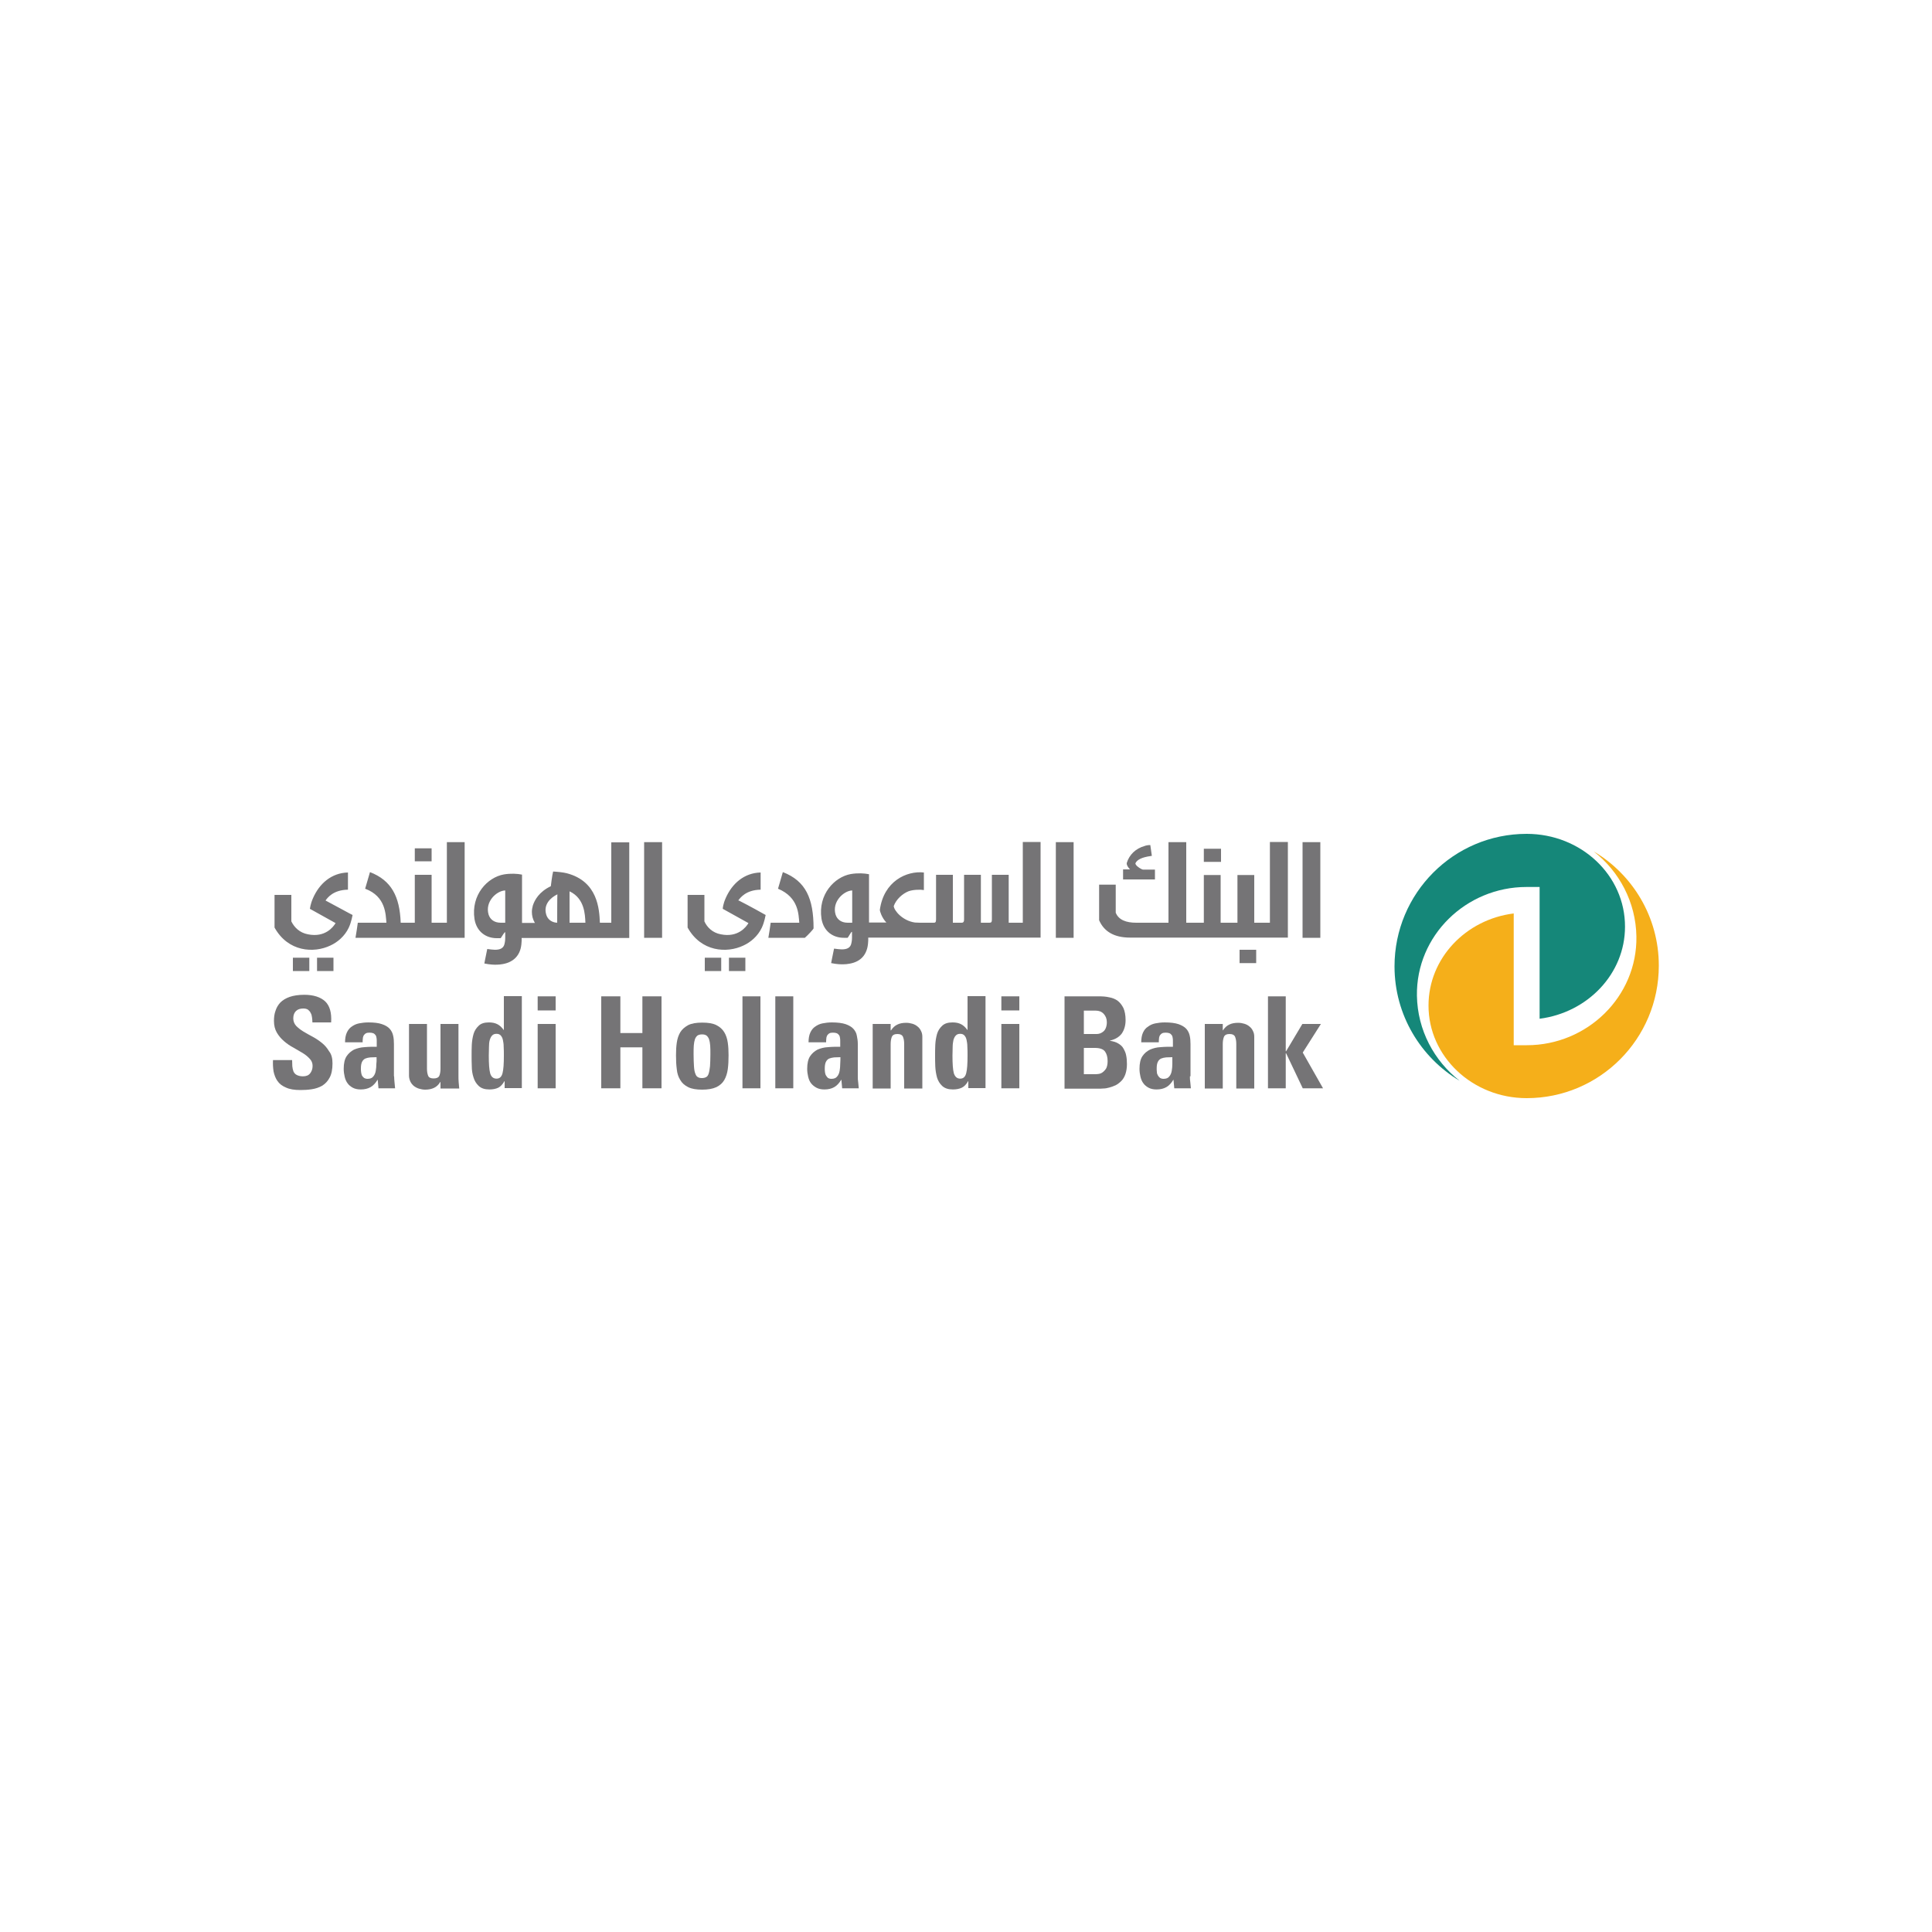 <?xml version="1.0" encoding="utf-8"?>
<!-- Generator: Adobe Illustrator 27.2.0, SVG Export Plug-In . SVG Version: 6.00 Build 0)  -->
<svg version="1.1" xmlns="http://www.w3.org/2000/svg" xmlns:xlink="http://www.w3.org/1999/xlink" x="0px" y="0px"
	 viewBox="0 0 1000 1000" style="enable-background:new 0 0 1000 1000;" xml:space="preserve">
<style type="text/css">
	.st0{fill:#158779;}
	.st1{fill:#F5AF1A;}
	.st2{fill:#757476;}
</style>
<g id="Layer_1">
	<g>
		<path class="st0" d="M790.2,431.6c-37.8,0-68.4,30.7-68.4,68.6c0,25.2,13.6,47.2,33.7,59.2c-13.2-10.3-21.8-26.2-22.1-44
			c-0.5-31.1,25.4-56.3,56.7-56.3h6.8v68.2c24.9-3.2,44.2-23.3,44.2-47.6C841.2,453.1,818.4,431.6,790.2,431.6"/>
		<path class="st1" d="M790.2,568.4c37.8,0,68.4-30.7,68.4-68.6c0-25.2-13.6-47.2-33.7-59.1c13.2,10.3,21.8,26.2,22.1,44
			c0.5,31.1-25.4,56.3-56.7,56.3h-6.8v-68.2c-24.9,3.1-44.1,23.3-44.1,47.6C739.3,546.8,762.1,568.4,790.2,568.4"/>
		<path class="st2" d="M172.1,550.4c0,3.1-0.5,5.6-1.5,7.4c-1,1.9-2.3,3.2-3.9,4.2c-1.6,0.9-3.4,1.5-5.4,1.8c-2,0.3-3.9,0.4-5.8,0.4
			c-3.1,0-5.6-0.4-7.5-1.3c-1.9-0.8-3.4-1.9-4.4-3.4c-1-1.4-1.6-3.1-2-4.9c-0.3-1.9-0.4-3.9-0.3-5.9h9.9c0,1.1,0.1,2.2,0.1,3.2
			c0.1,1,0.3,1.9,0.6,2.7c0.4,0.8,0.9,1.4,1.7,1.8c0.8,0.4,1.8,0.7,3.2,0.7c1.7,0,2.9-0.5,3.7-1.5c0.8-1,1.3-2.3,1.3-3.9
			c0-1.4-0.5-2.7-1.5-3.7c-1-1.1-2.2-2.1-3.7-3c-1.5-0.9-3.1-1.8-4.8-2.8c-1.7-0.9-3.3-2-4.8-3.3c-1.5-1.3-2.7-2.7-3.7-4.4
			c-1-1.7-1.5-3.7-1.5-6.1c0-1.8,0.2-3.6,0.8-5.2c0.5-1.6,1.3-3,2.5-4.3c1.2-1.2,2.8-2.2,4.8-2.9c2-0.7,4.6-1.1,7.6-1.1
			c4.8,0,8.4,1.2,10.8,3.4c2.4,2.3,3.4,5.9,3.1,10.9h-9.7c0-0.9-0.1-1.8-0.2-2.6c-0.1-0.9-0.3-1.6-0.7-2.3c-0.3-0.7-0.8-1.2-1.4-1.7
			c-0.6-0.4-1.4-0.6-2.4-0.6c-1.6,0-2.9,0.4-3.8,1.3c-0.9,0.9-1.4,2.1-1.4,3.8c0,1.5,0.5,2.8,1.5,3.9c1,1,2.2,2,3.7,2.9
			c1.5,0.9,3.1,1.8,4.8,2.7c1.7,0.9,3.3,2,4.8,3.2c1.5,1.2,2.7,2.6,3.7,4.3C171.6,545.7,172.1,547.8,172.1,550.4"/>
		<path class="st2" d="M204,557.1c0,1,0.1,2,0.2,3.1c0.1,1.1,0.2,2.1,0.3,3.1h-8.6l-0.4-4.4h-0.1c-1,1.7-2.2,3-3.6,3.8
			c-1.4,0.8-3.1,1.2-5.1,1.2c-1.6,0-3-0.3-4.1-0.9c-1.1-0.6-2-1.3-2.7-2.3c-0.7-0.9-1.2-2.1-1.5-3.4c-0.3-1.3-0.5-2.6-0.5-4.1
			c0-2.8,0.5-5,1.5-6.5c1-1.5,2.3-2.6,3.8-3.4c1.6-0.7,3.5-1.2,5.5-1.3c2.1-0.2,4.2-0.2,6.3-0.2v-2.6c0-0.7,0-1.4-0.1-1.9
			c-0.1-0.6-0.2-1.1-0.5-1.5c-0.3-0.4-0.7-0.8-1.2-1c-0.5-0.2-1.2-0.3-2-0.3c-0.8,0-1.4,0.1-1.9,0.4c-0.5,0.3-0.8,0.7-1.1,1.1
			c-0.2,0.5-0.4,1-0.4,1.6c-0.1,0.6-0.1,1.3-0.1,1.9h-9.1c0-2,0.3-3.7,0.9-5c0.6-1.3,1.4-2.4,2.5-3.1c1.1-0.8,2.3-1.4,3.8-1.7
			c1.5-0.3,3.1-0.5,4.9-0.5c3,0,5.3,0.3,7,0.9c1.8,0.6,3.1,1.4,4,2.4c0.9,1,1.5,2.2,1.8,3.6c0.3,1.3,0.4,2.8,0.4,4.3V557.1
			 M194.9,547.2c-1.1,0-2.2,0.1-3.2,0.1c-1,0.1-1.9,0.3-2.6,0.6c-0.7,0.3-1.3,0.9-1.7,1.7c-0.4,0.8-0.6,1.9-0.6,3.4
			c0,0.6,0,1.2,0.1,1.9c0.1,0.6,0.2,1.2,0.4,1.7c0.3,0.5,0.6,0.9,1.1,1.3c0.5,0.3,1.1,0.5,1.8,0.5c1.4,0,2.4-0.4,3-1.2
			c0.7-0.8,1.1-1.8,1.3-3c0.2-1.2,0.3-2.3,0.3-3.6C195,549.2,194.9,548.1,194.9,547.2z"/>
		<path class="st2" d="M228,560h-0.1c-0.9,1.5-2,2.5-3.3,3.1c-1.3,0.6-2.8,0.9-4.5,0.9c-1.1,0-2.2-0.2-3.2-0.5
			c-1-0.3-1.9-0.8-2.7-1.4c-0.7-0.6-1.4-1.4-1.8-2.3c-0.4-0.9-0.7-1.9-0.7-3V530h9.3v23.1c0,1.5,0.2,2.7,0.6,3.7
			c0.4,1,1.4,1.4,2.9,1.4c1.5,0,2.5-0.5,2.9-1.4c0.4-1,0.6-2.2,0.6-3.7V530h9.3v26.8c0,1.1,0,2.2,0.1,3.3c0.1,1.1,0.2,2.2,0.3,3.3
			H228V560"/>
		<path class="st2" d="M261.2,563.3v-3.7h-0.1c-0.9,1.6-2,2.8-3.2,3.4c-1.3,0.6-2.8,0.9-4.6,0.9c-2.4,0-4.2-0.6-5.5-1.8
			c-1.3-1.2-2.2-2.7-2.7-4.4c-0.6-1.8-0.9-3.7-0.9-5.7c-0.1-2-0.1-3.9-0.1-5.7c0-1.7,0-3.5,0.1-5.5c0.1-2,0.4-3.8,0.9-5.6
			c0.5-1.7,1.4-3.1,2.7-4.3c1.2-1.2,3-1.7,5.3-1.7c1.7,0,3.1,0.3,4.3,0.9c1.2,0.6,2.3,1.6,3.3,3h0.1v-17.5h9.3v47.6H261.2
			 M257,558.3c1.6,0,2.6-0.9,3.1-2.8c0.5-1.9,0.7-4.9,0.7-9.1c0-1.7,0-3.2-0.1-4.6c0-1.4-0.2-2.6-0.4-3.5c-0.2-1-0.6-1.8-1.1-2.3
			c-0.5-0.6-1.2-0.9-2.2-0.9c-1,0-1.8,0.3-2.3,0.9c-0.5,0.5-0.9,1.3-1.2,2.3c-0.3,1-0.4,2.2-0.4,3.5c0,1.4-0.1,2.9-0.1,4.6
			c0,4.2,0.2,7.2,0.7,9.1C254.2,557.3,255.3,558.3,257,558.3z"/>
		<path class="st2" d="M287.6,515.7v7.3h-9.3v-7.3H287.6 M287.6,563.3h-9.3V530h9.3V563.3z"/>
		<polyline class="st2" points="332.5,534.7 332.5,515.7 342.4,515.7 342.4,563.3 332.5,563.3 332.5,542.1 321.1,542.1 321.1,563.3 
			311.2,563.3 311.2,515.7 321.1,515.7 321.1,534.7 332.5,534.7 		"/>
		<path class="st2" d="M363.4,564c-3,0-5.4-0.4-7.2-1.3c-1.8-0.9-3.2-2.1-4.1-3.7c-1-1.6-1.6-3.4-1.8-5.6c-0.3-2.2-0.4-4.6-0.4-7.2
			c0-2.3,0.1-4.5,0.4-6.5c0.3-2.1,0.9-3.9,1.8-5.4c0.9-1.5,2.3-2.7,4.1-3.7c1.8-0.9,4.2-1.3,7.3-1.3c3.1,0,5.5,0.4,7.3,1.3
			c1.8,0.9,3.2,2.2,4.1,3.7c0.9,1.5,1.5,3.3,1.8,5.4c0.3,2,0.4,4.2,0.4,6.5c0,2.6-0.1,5-0.4,7.2c-0.3,2.2-0.9,4-1.8,5.6
			c-0.9,1.6-2.3,2.8-4.1,3.7C368.8,563.6,366.4,564,363.4,564 M363.4,558c0.8,0,1.6-0.2,2.1-0.5c0.6-0.3,1-0.9,1.3-1.8
			c0.3-0.9,0.5-2.2,0.7-3.8c0.1-1.6,0.2-3.6,0.2-6.2c0-1.7,0-3.2-0.1-4.5c-0.1-1.3-0.3-2.4-0.6-3.3c-0.3-0.8-0.8-1.5-1.3-1.9
			c-0.6-0.4-1.3-0.6-2.3-0.6c-1,0-1.8,0.2-2.4,0.6c-0.6,0.5-1,1.1-1.3,1.9c-0.3,0.9-0.5,2-0.6,3.3c-0.1,1.3-0.1,2.8-0.1,4.5
			c0,2.6,0.1,4.6,0.2,6.2c0.1,1.6,0.3,2.9,0.7,3.8c0.3,0.9,0.7,1.5,1.3,1.8C361.8,557.9,362.5,558,363.4,558z"/>
		<rect x="384.3" y="515.7" class="st2" width="9.3" height="47.6"/>
		<rect x="401.3" y="515.7" class="st2" width="9.3" height="47.6"/>
		<path class="st2" d="M444,557.1c0,1,0,2,0.2,3.1c0.1,1.1,0.2,2.1,0.3,3.1h-8.6l-0.4-4.4h-0.1c-1,1.7-2.2,3-3.6,3.8
			c-1.4,0.8-3.1,1.2-5.1,1.2c-1.6,0-3-0.3-4.1-0.9c-1.1-0.6-2-1.3-2.8-2.3c-0.7-0.9-1.2-2.1-1.5-3.4c-0.3-1.3-0.5-2.6-0.5-4.1
			c0-2.8,0.5-5,1.5-6.5c1-1.5,2.3-2.6,3.8-3.4c1.6-0.7,3.4-1.2,5.5-1.3c2.1-0.2,4.2-0.2,6.3-0.2v-2.6c0-0.7,0-1.4-0.1-1.9
			c-0.1-0.6-0.2-1.1-0.5-1.5c-0.3-0.4-0.7-0.8-1.2-1c-0.5-0.2-1.2-0.3-2-0.3c-0.8,0-1.4,0.1-1.9,0.4c-0.5,0.3-0.8,0.7-1.1,1.1
			c-0.2,0.5-0.4,1-0.4,1.6c-0.1,0.6-0.1,1.3-0.1,1.9h-9.1c0-2,0.3-3.7,0.9-5c0.6-1.3,1.4-2.4,2.5-3.1c1.1-0.8,2.3-1.4,3.8-1.7
			c1.5-0.3,3.1-0.5,4.9-0.5c2.9,0,5.3,0.3,7.1,0.9c1.7,0.6,3.1,1.4,4,2.4c0.9,1,1.6,2.2,1.8,3.6c0.3,1.3,0.5,2.8,0.5,4.3V557.1
			 M435,547.2c-1.1,0-2.2,0.1-3.2,0.1c-1,0.1-1.8,0.3-2.6,0.6c-0.7,0.3-1.3,0.9-1.7,1.7c-0.4,0.8-0.6,1.9-0.6,3.4
			c0,0.6,0,1.2,0.1,1.9c0.1,0.6,0.2,1.2,0.5,1.7c0.3,0.5,0.6,0.9,1,1.3c0.5,0.3,1.1,0.5,1.8,0.5c1.4,0,2.4-0.4,3-1.2
			c0.7-0.8,1.1-1.8,1.3-3c0.2-1.2,0.3-2.3,0.3-3.6C435,549.2,435,548.1,435,547.2z"/>
		<path class="st2" d="M461,533.3h0.2c0.9-1.4,2-2.4,3.3-3c1.2-0.6,2.7-0.9,4.6-0.9c1.1,0,2.1,0.2,3.2,0.5c1,0.3,1.9,0.8,2.6,1.4
			c0.8,0.6,1.4,1.4,1.8,2.3c0.5,0.9,0.7,1.9,0.7,3.1v26.7H468v-23c0-1.5-0.2-2.7-0.6-3.7c-0.4-1-1.4-1.5-2.9-1.5
			c-1.5,0-2.5,0.5-2.9,1.5c-0.4,1-0.6,2.3-0.6,3.7v23h-9.3V530h9.3V533.3"/>
		<path class="st2" d="M501.2,563.3v-3.7h-0.1c-0.9,1.6-2,2.8-3.3,3.4c-1.3,0.6-2.8,0.9-4.6,0.9c-2.4,0-4.2-0.6-5.5-1.8
			c-1.3-1.2-2.2-2.7-2.7-4.4c-0.5-1.8-0.8-3.7-0.9-5.7c-0.1-2-0.1-3.9-0.1-5.7c0-1.7,0-3.5,0.1-5.5c0.1-2,0.4-3.8,0.9-5.6
			c0.5-1.7,1.4-3.1,2.7-4.3c1.3-1.2,3-1.7,5.4-1.7c1.7,0,3.1,0.3,4.3,0.9c1.2,0.6,2.3,1.6,3.3,3h0.1l0-17.5h9.3v47.6H501.2
			 M497,558.3c1.6,0,2.6-0.9,3.1-2.8c0.5-1.9,0.7-4.9,0.7-9.1c0-1.7,0-3.2-0.1-4.6c0-1.4-0.2-2.6-0.4-3.5c-0.2-1-0.6-1.8-1.1-2.3
			c-0.5-0.6-1.2-0.9-2.2-0.9c-1,0-1.8,0.3-2.3,0.9c-0.5,0.5-0.9,1.3-1.2,2.3c-0.2,1-0.4,2.2-0.4,3.5c0,1.4-0.1,2.9-0.1,4.6
			c0,4.2,0.2,7.2,0.7,9.1C494.3,557.3,495.3,558.3,497,558.3z"/>
		<path class="st2" d="M527.6,515.7v7.3h-9.3v-7.3H527.6 M527.6,563.3h-9.3V530h9.3V563.3z"/>
		<path class="st2" d="M551,563.3v-47.6h17.7c1.9,0,3.7,0.1,5.4,0.5c1.7,0.3,3.2,0.9,4.4,1.8c1.2,0.9,2.2,2.2,3,3.8
			c0.7,1.6,1.1,3.7,1.1,6.2c0,2.8-0.7,5.1-2,7c-1.4,1.8-3.4,3-6.1,3.6v0.1c1.8,0.3,3.2,0.7,4.3,1.4c1.2,0.7,2.1,1.5,2.7,2.6
			c0.6,1.1,1.2,2.3,1.4,3.6c0.3,1.4,0.4,2.9,0.4,4.5c0,2-0.3,3.7-0.8,5.2c-0.5,1.4-1.2,2.6-2.1,3.5c-0.9,0.9-1.8,1.6-2.9,2.2
			c-1.1,0.5-2.2,0.9-3.3,1.2c-1.1,0.3-2.1,0.5-3.1,0.5c-1,0.1-1.8,0.1-2.5,0.1H551 M561,535.2h6.7c0.5,0,1.1-0.1,1.7-0.3
			c0.6-0.2,1.2-0.6,1.7-1c0.5-0.4,1-1.1,1.3-1.9c0.3-0.8,0.5-1.8,0.5-2.9c0-1.8-0.6-3.2-1.6-4.3c-1.1-1.2-2.5-1.7-4.1-1.7H561V535.2
			z M561,556h5.5c0.5,0,1.2,0,1.9-0.1c0.8-0.1,1.5-0.3,2.2-0.8c0.7-0.5,1.3-1.1,1.9-2c0.5-0.9,0.8-2.2,0.8-3.9c0-2.1-0.5-3.8-1.4-5
			c-0.9-1.2-2.7-1.8-5.2-1.8H561V556z"/>
		<path class="st2" d="M615.9,557.1c0,1,0,2,0.2,3.1c0.1,1.1,0.2,2.1,0.3,3.1h-8.6l-0.4-4.4h-0.1c-1,1.7-2.2,3-3.6,3.8
			c-1.4,0.8-3.1,1.2-5.1,1.2c-1.6,0-3-0.3-4.1-0.9c-1.1-0.6-2-1.3-2.7-2.3c-0.7-0.9-1.2-2.1-1.5-3.4c-0.3-1.3-0.5-2.6-0.5-4.1
			c0-2.8,0.5-5,1.5-6.5c1-1.5,2.3-2.6,3.9-3.4c1.6-0.7,3.4-1.2,5.5-1.3c2.1-0.2,4.2-0.2,6.4-0.2v-2.6c0-0.7,0-1.4-0.1-1.9
			c-0.1-0.6-0.2-1.1-0.5-1.5c-0.3-0.4-0.7-0.8-1.2-1c-0.5-0.2-1.2-0.3-2-0.3c-0.8,0-1.4,0.1-1.9,0.4c-0.5,0.3-0.8,0.7-1.1,1.1
			c-0.2,0.5-0.4,1-0.4,1.6c-0.1,0.6-0.1,1.3-0.1,1.9h-9.1c0-2,0.3-3.7,0.9-5c0.6-1.3,1.4-2.4,2.6-3.1c1-0.8,2.3-1.4,3.8-1.7
			c1.5-0.3,3.1-0.5,4.9-0.5c2.9,0,5.3,0.3,7.1,0.9c1.7,0.6,3.1,1.4,4,2.4c0.9,1,1.5,2.2,1.8,3.6c0.3,1.3,0.4,2.8,0.4,4.3V557.1
			 M606.8,547.2c-1.2,0-2.2,0.1-3.2,0.1c-1,0.1-1.9,0.3-2.6,0.6c-0.7,0.3-1.3,0.9-1.7,1.7c-0.4,0.8-0.6,1.9-0.6,3.4
			c0,0.6,0,1.2,0.1,1.9c0,0.6,0.2,1.2,0.5,1.7c0.3,0.5,0.6,0.9,1.1,1.3c0.5,0.3,1.1,0.5,1.8,0.5c1.4,0,2.4-0.4,3-1.2
			c0.7-0.8,1.1-1.8,1.3-3c0.2-1.2,0.3-2.3,0.3-3.6C606.8,549.2,606.8,548.1,606.8,547.2z"/>
		<path class="st2" d="M632.9,533.3h0.1c0.9-1.4,2-2.4,3.3-3c1.2-0.6,2.7-0.9,4.6-0.9c1.1,0,2.2,0.2,3.2,0.5c1,0.3,1.9,0.8,2.6,1.4
			c0.8,0.6,1.4,1.4,1.8,2.3c0.5,0.9,0.7,1.9,0.7,3.1v26.7h-9.3v-23c0-1.5-0.2-2.7-0.6-3.7c-0.4-1-1.4-1.5-2.9-1.5
			c-1.5,0-2.5,0.5-2.9,1.5c-0.4,1-0.6,2.3-0.6,3.7v23h-9.3V530h9.3V533.3"/>
		<polyline class="st2" points="656.3,563.3 656.3,515.7 665.5,515.7 665.5,544.1 665.7,544.1 674.1,530 683.7,530 674.3,544.8 
			684.8,563.3 674.3,563.3 665.7,545.2 665.5,545.2 665.5,563.3 656.3,563.3 		"/>
		<path class="st2" d="M405.2,451.4c0,0-2.5,8.6-2.5,8.6c10.8,4.5,10.6,13.5,11,17.5l0,0.1c0,0-14.7,0-14.8,0c0,0.2-1.1,7.6-1.2,7.8
			c0.2,0,18.9,0,18.9,0c1.6-1.4,4.5-4.5,4.5-4.9C421.1,465.1,417.1,456,405.2,451.4 M632,439.3h-8.9v6.8h8.9V439.3z M223.4,439.1
			h-8.7v6.7h8.7V439.1z M231.3,477.6h-7.9v-24.8h-8.7v24.8c0,0-3.8,0-7.3,0c-0.5-13.6-4.8-21.9-15.9-26.2c0,0-2.5,8.6-2.5,8.6
			c10.8,4,10.6,13.5,11,17.5v0.1c0,0-14.7,0-14.8,0c0,0.2-1.1,7.6-1.2,7.8h56.5c0-0.2,0-49.5,0-49.5h-9.2V477.6z M674.2,435.9
			c0,0,0,49.3,0,49.5h9.2c0-0.2,0-49.5,0-49.5H674.2z M641.6,498.5h8.6v-6.9h-8.6V498.5z M316.4,477.6h-5.9v0
			c-0.3-7.1-1.1-21.4-17.1-25.6c-1.9-0.5-5.1-0.8-7.1-0.9c-0.5,1.7-1.2,7.6-1.2,7.6l0,0c-6.1,2.9-8.4,7.2-9.3,10
			c-0.3,1.1-0.5,2.2-0.5,3.3c0,2,0.5,3.9,1.5,5.6l0.1,0.1h-6.7c0,0,0-24.9,0-25c-2.4-0.5-5.8-0.7-9.4-0.1
			c-8.5,1.5-17.1,10.6-15.2,23.1c1.1,6.7,6.1,9.9,11.5,9.9h2c0.2,0,1.1-1.8,2.1-3c0.2-0.2,0.3,0,0.3,0.1c0,0,0,2.8,0,2.8
			c0,0.5,0,1.6-0.4,3.2c-0.5,2-2.1,2.9-4.9,2.9c-1,0-2.4-0.2-4-0.4c-0.1,0.4-0.8,3.8-1.2,5.9c0,0-0.3,1.4-0.3,1.6
			c2.9,0.6,5.3,0.7,6.8,0.6c1,0,4.3-0.3,6.7-1.6c2.7-1.4,4.5-3.7,5.3-6.8c0.3-1.2,0.5-3,0.5-3.9v-1.5c12.5,0,55.5,0,55.7,0
			c0-0.2,0-49.5,0-49.5h-9.3V477.6z M261.5,477.6h-2.3c-3.4,0-5.5-1.7-6.3-4.2c-2-6.7,4.1-12.3,8.5-12.5h0.1V477.6z M288.4,477.6
			l-1-0.1c-2.1-0.4-4-1.7-4.7-4.2c-1.5-5.2,2.3-8.7,5.8-10.4C288.4,463.2,288.4,477.6,288.4,477.6z M294.8,477.6v-16.2l0.1,0
			c7.7,3.7,7.9,11.9,8.1,16.1v0.1H294.8z M657.2,477.6h-8c0,0,0-24.6,0-24.7h-8.7c0,0.2,0,24.7,0,24.7h-8.7c0,0,0-24.6,0-24.7h-8.7
			c0,0.2,0,24.7,0,24.7H614v-41.7h-9.2v41.7h-16.7c-5.1,0-9.1-1.4-10.6-5.2l0-14.5h-8.6v18.4c2.5,5.8,7.7,9,16,9h81.7
			c0-0.2,0-49.5,0-49.5h-9.3V477.6z M333.4,485.4h9.3c0-0.2,0-49.5,0-49.5h-9.3C333.4,435.9,333.4,485.2,333.4,485.4z M529.5,477.6
			h-7.4c0,0,0-24.6,0-24.8h-8.7c0,0.2,0,23.1,0,23.1c0,1.3-0.3,1.7-1.2,1.7h-4.5c0,0,0-24.6,0-24.8h-8.7c0,0.2,0,23.1,0,23.1
			c0,1-0.2,1.7-1.3,1.7h-4.5c0,0,0-24.6,0-24.8h-8.7c0,0.2,0,23.1,0,23.1c0,1.6-0.5,1.7-1.3,1.7h-5.7c-0.1,0-2.9,0-3.9-0.1
			c-6.4-0.9-10.8-6.1-11-8.5c1.2-3.5,4.6-6.5,7.7-7.7c2.5-0.9,6.4-0.9,7.9-0.6v-9.1c-8.9-1-20.8,4.5-22.8,19.4c0,0,0,0,0,0
			c0,0.6,1,4,3.3,6.4l0.1,0.1h-9c0,0,0-24.9,0-25c-2.4-0.5-5.8-0.7-9.4-0.1c-8.5,1.5-17.1,10.6-15.2,23.1c1.1,6.7,6.1,9.9,11.5,9.9
			h2c0.2,0,1.1-1.8,2-3c0.2-0.2,0.3,0,0.3,0.1c0,0,0,2.8,0,2.8c0,0.5,0,1.6-0.4,3.2c-0.5,2-2.1,2.9-4.9,2.9c-1,0-2.4-0.2-4-0.4
			c-0.1,0.4-0.8,3.8-1.2,5.9c0,0-0.3,1.4-0.3,1.6c2.9,0.6,5.3,0.7,6.8,0.6c1,0,4.3-0.3,6.7-1.6c2.7-1.4,4.4-3.7,5.2-6.8
			c0.3-1.2,0.5-3,0.5-3.9v-1.5c0,0,89,0,89.2,0c0-0.2,0-49.5,0-49.5h-9.2V477.6z M441.1,477.6h-2.3c-3.4,0-5.5-1.7-6.3-4.2
			c-2-6.7,4.2-12.3,8.5-12.5h0.1V477.6z M546.5,485.4h9.2c0-0.2,0-49.5,0-49.5h-9.2C546.5,435.9,546.5,485.2,546.5,485.4z
			 M168.5,466.1L168.5,466.1c0.9-1.3,3.9-5.5,11.6-5.6v-8.9c-8.5,0.2-14.8,5.7-18.1,13.3c-1.4,3.2-1.5,5.2-1.6,5.5
			c0.5,0.3,13.3,7.4,13.3,7.4c-1.2,2-5.4,7.6-14.3,5.8c-4.3-0.8-7.1-3.6-8.6-6.7c0,0,0-13.6,0-13.7h-8.7c0,0.2,0,16.9,0,16.9
			c7,12.6,20.3,13.4,28.9,9.3c3.7-1.7,7.4-4.8,9.5-9.2c1.4-3,1.9-6.3,2-6.6C181.9,473.4,173.5,468.7,168.5,466.1L168.5,466.1z
			 M364.8,502.6h8.5v-6.9h-8.5V502.6z M377.3,502.6h8.5v-6.9h-8.5V502.6z M382.1,466.1L382.1,466.1c1-1.3,3.9-5.5,11.6-5.6v-8.9
			c-8.5,0.2-14.8,5.7-18.1,13.3c-1.4,3.2-1.5,5.2-1.5,5.5c0.5,0.3,13.3,7.4,13.3,7.4c-1.2,2-5.4,7.6-14.3,5.8
			c-4.3-0.8-7.1-3.6-8.5-6.7c0,0,0-13.6,0-13.7h-8.7c0,0.2,0,16.9,0,16.9c7,12.6,20.3,13.4,28.9,9.3c3.7-1.7,7.4-4.8,9.5-9.2
			c1.4-3,1.9-6.3,2-6.6c-0.5-0.3-8.9-5-13.9-7.5L382.1,466.1z M164.1,502.6h8.5v-6.9h-8.5V502.6z M151.6,502.6h8.5v-6.9h-8.5V502.6z
			 M581.3,455.2h16.5l0-5.1h-4.2l-1.4,0l-0.6,0c-0.8-0.1-3.1-1.5-3.7-2.6c-0.1-0.2-0.2-0.3-0.2-0.5l0-0.2c0.9-1.9,3.5-3.1,7.8-3.7
			c0,0,0.5-0.1,0.5-0.1l0.2,0l-0.8-5.6l-0.2,0l-0.1,0l0,0c-1,0-2.3,0.3-2.7,0.5c-4.6,1.3-7.9,4.5-9.2,8.8c0,0.1,0,0.3,0,0.3
			c0,0.9,0.8,2.1,1.7,3c-0.6,0-3.6,0-3.6,0L581.3,455.2z"/>
	</g>
</g>
<g id="Layer_2">
</g>
</svg>
